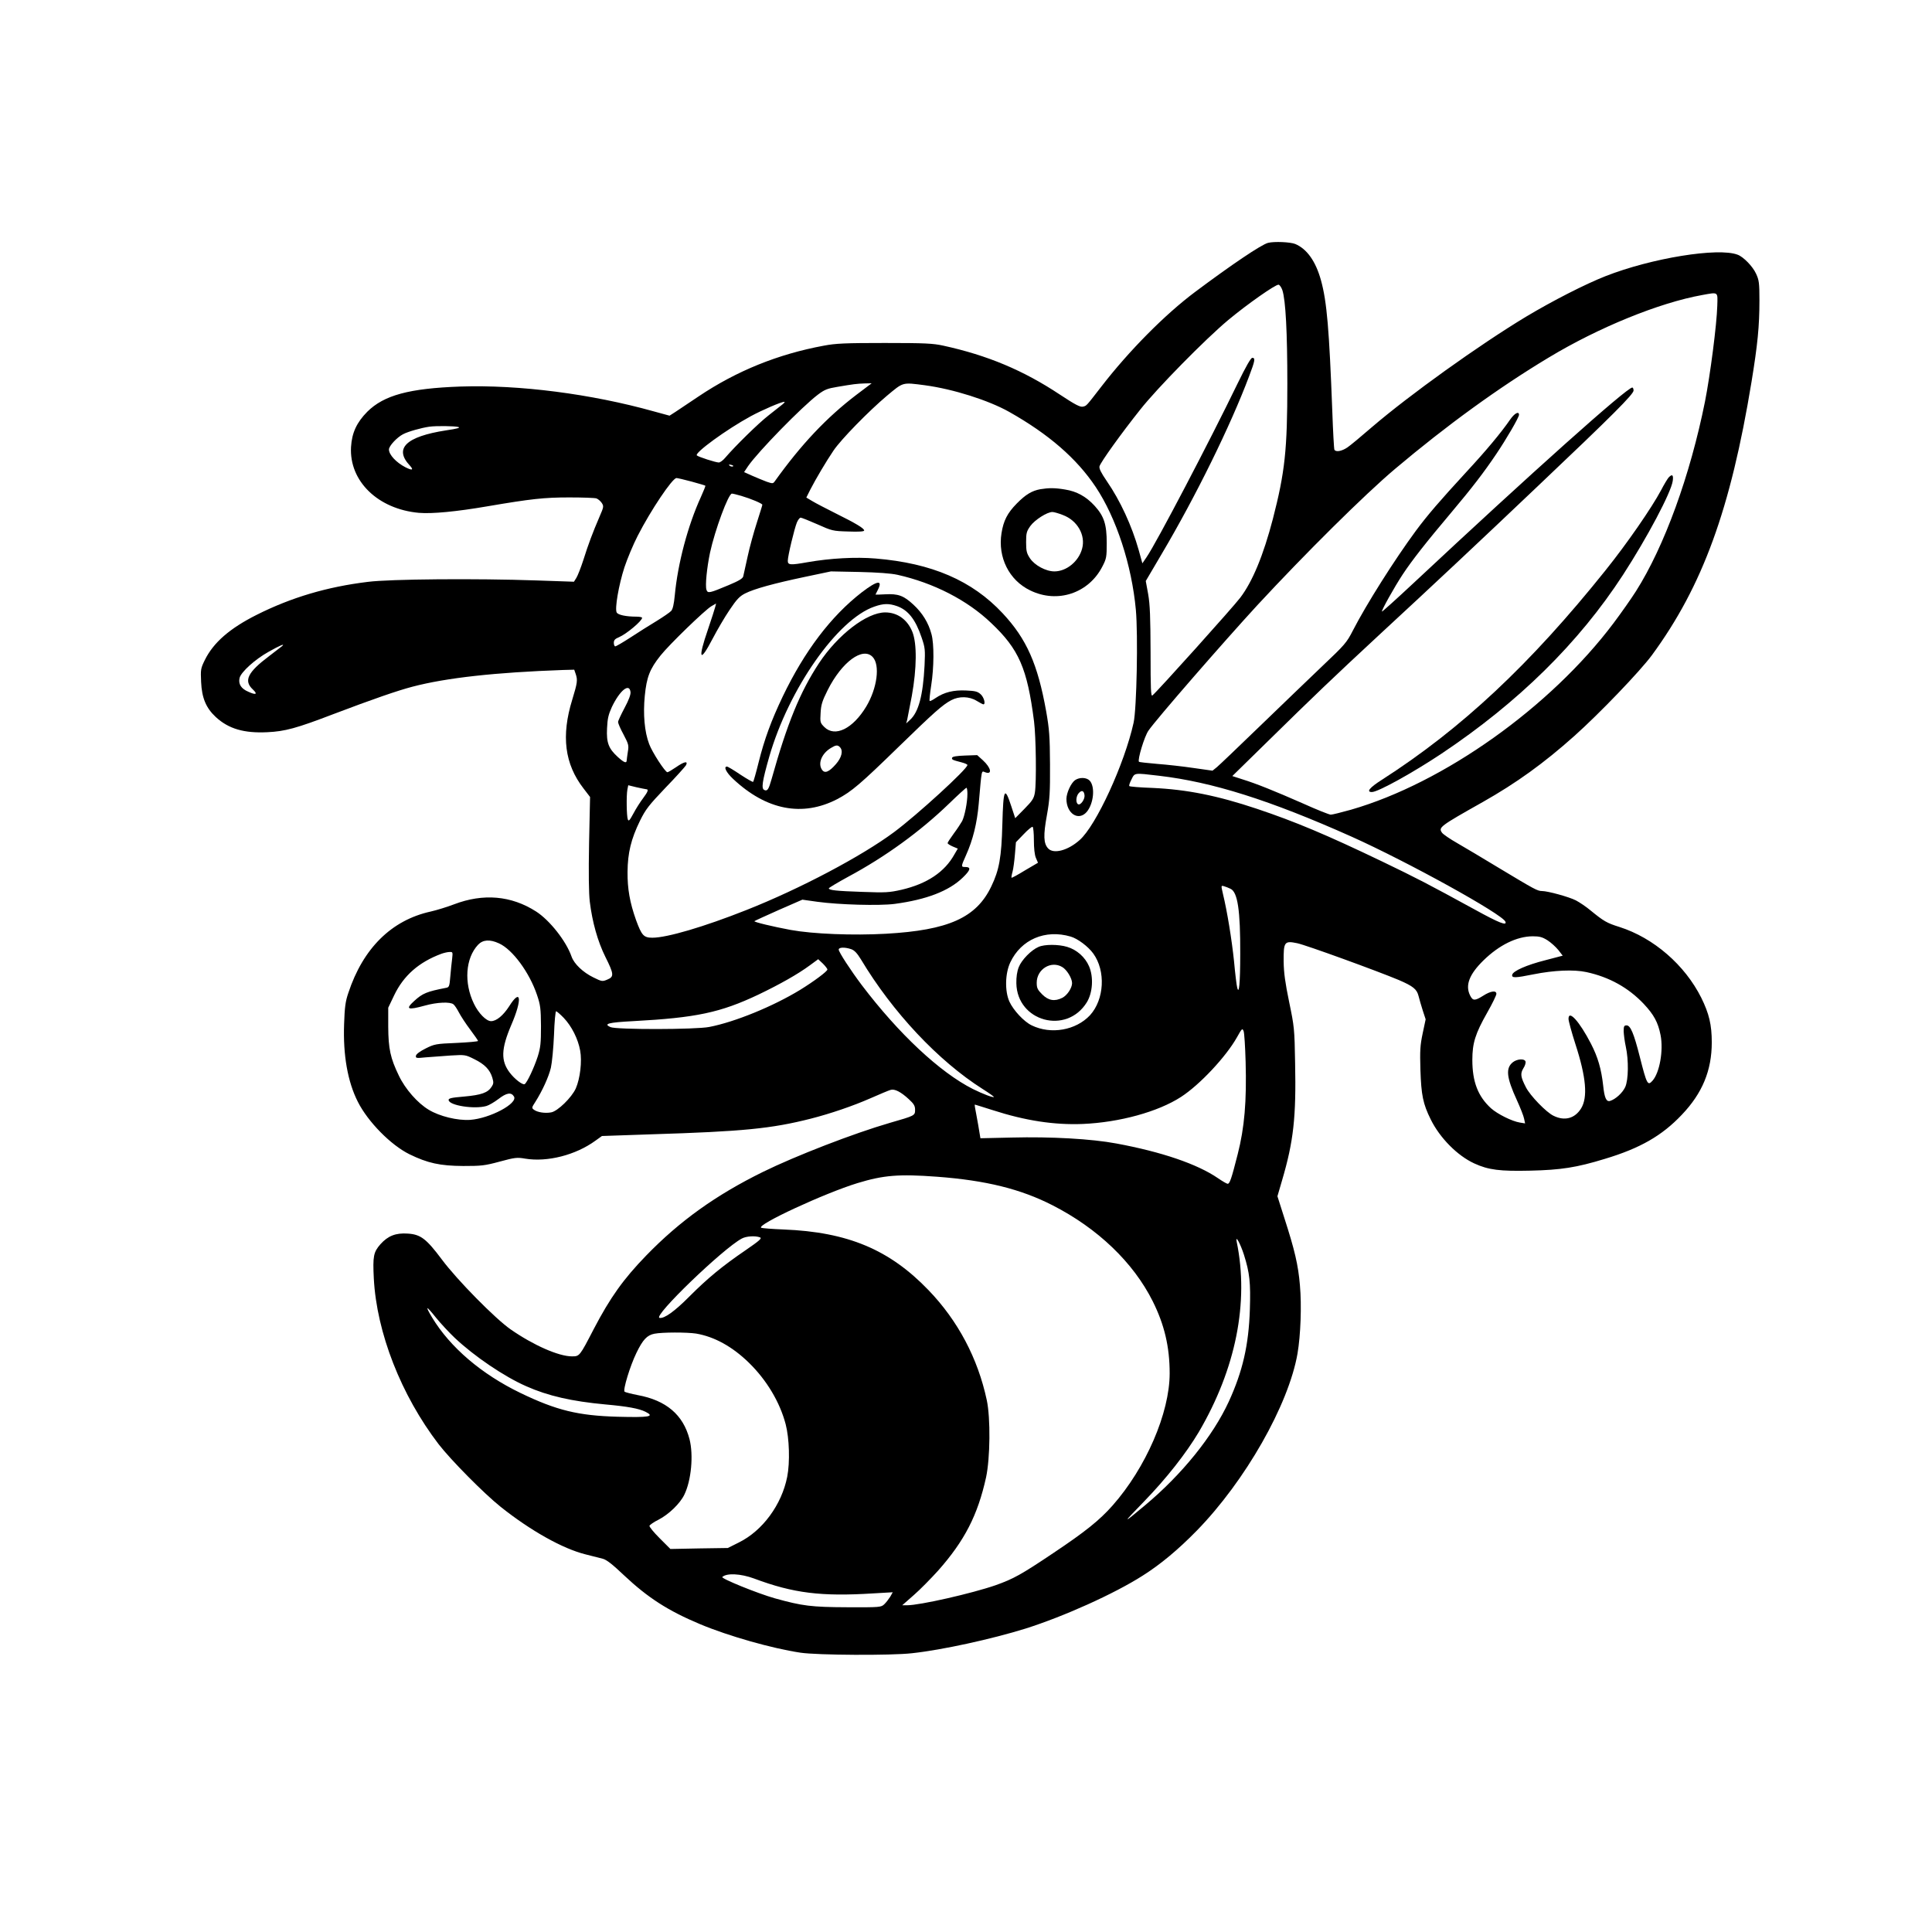 <?xml version="1.0" encoding="UTF-8" standalone="yes"?>
<svg version="1.0" xmlns="http://www.w3.org/2000/svg" width="1024pt" height="1024pt" viewBox="0 0 1366 1366" preserveAspectRatio="xMidYMid meet">
  <g transform="translate(0,1366) scale(0.1,-0.1)" fill="#000000" stroke="none">
    <path d="M8966 11943 c-48 -12 -262 -157 -516 -347 -214 -160 -468 -417 -662
-668 -110 -142 -105 -137 -131 -143 -19 -5 -54 13 -163 85 -259 172 -513 278
-824 346 -73 16 -130 19 -415 19 -278 0 -346 -3 -430 -19 -325 -60 -618 -179
-886 -359 -67 -45 -140 -94 -163 -109 l-42 -27 -110 30 c-443 124 -954 190
-1369 176 -362 -13 -540 -61 -658 -178 -75 -76 -109 -149 -115 -249 -14 -242
191 -440 480 -466 93 -8 268 9 483 46 311 53 402 63 580 63 94 0 180 -3 192
-7 11 -4 28 -18 37 -31 16 -24 15 -29 -15 -98 -49 -114 -79 -194 -114 -305
-18 -56 -41 -114 -50 -128 l-17 -27 -262 9 c-430 15 -1038 10 -1195 -10 -288
-35 -541 -110 -786 -233 -191 -96 -306 -196 -367 -320 -29 -59 -30 -67 -26
-155 5 -113 35 -184 104 -248 90 -83 199 -115 364 -107 125 6 204 27 470 129
274 104 453 166 557 193 240 63 586 101 1065 118 l78 2 10 -29 c15 -44 13 -62
-24 -183 -79 -256 -54 -455 80 -628 l46 -60 -7 -325 c-4 -215 -2 -356 5 -415
18 -146 56 -281 110 -390 61 -122 63 -141 14 -161 -35 -15 -39 -14 -98 15 -74
36 -137 96 -155 148 -38 109 -154 256 -250 318 -176 113 -374 130 -581 51 -47
-18 -121 -41 -165 -51 -277 -61 -478 -260 -582 -575 -21 -61 -26 -102 -30
-220 -8 -220 25 -408 97 -550 71 -141 233 -306 365 -371 129 -63 216 -82 380
-83 127 0 151 2 258 31 107 29 123 31 180 21 157 -26 357 25 497 127 l46 33
349 12 c649 20 850 40 1129 111 137 35 296 89 421 144 66 29 130 56 142 59 28
9 73 -14 129 -66 35 -32 44 -47 44 -74 0 -42 -1 -42 -178 -93 -255 -74 -666
-233 -898 -347 -333 -164 -587 -346 -824 -590 -163 -168 -256 -299 -372 -521
-100 -193 -100 -193 -154 -193 -94 0 -273 79 -434 191 -108 75 -379 350 -486
494 -110 147 -150 177 -240 183 -86 6 -141 -16 -194 -75 -49 -56 -55 -84 -47
-242 20 -383 193 -826 459 -1173 86 -111 319 -347 438 -442 212 -169 439 -296
600 -336 47 -12 102 -26 122 -31 27 -7 69 -40 150 -117 168 -158 310 -250 539
-346 201 -84 508 -171 708 -201 117 -18 641 -21 789 -4 213 23 564 100 802
174 272 86 628 246 830 375 125 79 250 183 381 317 343 351 650 890 713 1253
22 129 30 338 17 483 -12 143 -37 249 -110 475 l-49 154 33 113 c81 275 100
446 92 830 -4 240 -6 257 -42 430 -28 136 -38 206 -39 287 -1 139 5 148 96
129 60 -12 568 -197 718 -260 102 -44 128 -65 140 -114 6 -23 19 -69 30 -103
l20 -61 -21 -99 c-18 -85 -20 -122 -16 -259 6 -178 18 -239 73 -350 64 -130
188 -256 308 -311 100 -46 181 -56 396 -51 216 5 327 22 526 83 250 75 405
164 545 312 146 153 212 314 212 512 0 125 -19 203 -74 315 -116 232 -337 424
-579 501 -90 28 -111 41 -203 116 -32 27 -80 59 -105 72 -49 25 -199 66 -239
66 -32 0 -52 11 -298 159 -115 70 -252 151 -302 180 -51 29 -99 62 -107 73
-27 38 -18 45 289 218 235 133 430 273 647 467 177 158 465 458 548 571 358
488 556 1031 704 1932 43 263 56 393 56 575 0 126 -3 145 -24 190 -23 51 -89
119 -130 134 -137 53 -609 -24 -933 -151 -145 -57 -374 -174 -563 -287 -333
-201 -824 -553 -1090 -781 -75 -65 -153 -130 -174 -144 -39 -26 -80 -34 -91
-16 -3 5 -10 127 -15 272 -22 579 -38 774 -80 926 -37 134 -99 222 -182 257
-35 14 -148 19 -192 8z m101 -335 c23 -71 35 -296 35 -663 0 -466 -17 -623
-102 -953 -67 -257 -144 -444 -231 -558 -47 -63 -586 -663 -621 -691 -11 -9
-13 45 -13 305 -1 248 -4 337 -17 411 l-17 93 113 192 c242 409 487 908 617
1254 43 113 46 132 23 132 -10 0 -45 -61 -104 -182 -196 -405 -574 -1127 -643
-1227 l-30 -44 -26 94 c-48 170 -130 349 -226 488 -41 60 -55 89 -51 104 7 28
154 233 288 401 118 150 460 498 623 634 132 110 334 252 355 249 8 -1 20 -19
27 -39z m3075 -108 c-4 -138 -50 -491 -87 -679 -105 -523 -287 -1024 -488
-1341 -33 -52 -104 -153 -158 -225 -447 -595 -1201 -1131 -1857 -1320 -68 -19
-132 -35 -143 -35 -10 0 -99 35 -196 79 -205 90 -329 140 -429 171 l-71 23
246 241 c333 327 469 457 786 751 410 379 702 653 1125 1055 534 506 680 653
680 679 0 11 -4 21 -9 21 -38 0 -712 -602 -1545 -1381 -122 -114 -223 -205
-225 -203 -6 5 88 174 147 263 64 97 163 224 342 436 146 173 234 288 318 413
73 108 162 261 162 279 0 28 -32 11 -63 -34 -64 -93 -170 -220 -311 -372 -185
-201 -273 -303 -356 -415 -151 -205 -350 -520 -444 -703 -45 -88 -58 -102
-214 -250 -91 -87 -290 -278 -442 -425 -151 -146 -289 -278 -306 -292 l-31
-25 -134 19 c-74 11 -190 24 -258 29 -68 6 -126 12 -128 15 -12 12 39 181 67
220 52 77 530 626 769 886 338 365 759 783 975 965 364 307 733 575 1086 787
353 213 783 388 1085 442 116 21 110 25 107 -74z m-6085 -630 c-213 -162 -392
-352 -579 -613 -12 -17 -16 -17 -57 -3 -24 9 -70 28 -102 42 l-58 26 28 42
c72 104 381 420 493 505 49 37 68 44 140 56 112 19 135 22 192 24 l49 1 -106
-80z m483 66 c200 -27 449 -106 595 -188 280 -158 477 -329 612 -531 146 -219
255 -553 284 -869 16 -178 6 -699 -16 -798 -64 -290 -265 -728 -382 -830 -83
-74 -184 -100 -222 -59 -33 35 -35 93 -9 235 20 112 23 159 22 359 -1 200 -5
249 -27 375 -60 335 -138 512 -308 694 -216 231 -500 354 -898 387 -141 12
-321 2 -481 -26 -123 -22 -140 -20 -140 10 0 34 46 225 64 270 8 19 20 35 27
35 6 0 59 -21 118 -47 103 -46 109 -48 219 -51 75 -3 112 0 112 7 0 15 -56 49
-201 121 -68 34 -143 73 -166 87 l-42 25 28 56 c38 74 113 201 164 276 54 80
248 278 377 387 119 99 107 96 270 75z m-1006 -134 c-12 -9 -57 -45 -100 -79
-71 -55 -235 -216 -307 -300 -15 -18 -35 -33 -45 -33 -21 0 -143 39 -155 50
-19 17 210 184 381 277 81 44 216 102 237 102 6 0 1 -7 -11 -17z m-2294 -161
c18 -5 -5 -12 -87 -24 -283 -44 -369 -128 -255 -249 29 -32 17 -36 -31 -12
-66 34 -117 89 -117 126 0 25 57 86 100 108 36 19 129 45 185 53 50 7 178 5
205 -2z m1941 -279 c-7 -2 -18 1 -23 6 -8 8 -4 9 13 5 13 -4 18 -8 10 -11z
m-291 -107 c51 -14 95 -27 97 -29 2 -2 -12 -37 -31 -79 -93 -203 -164 -472
-185 -696 -6 -63 -14 -97 -25 -110 -10 -11 -57 -43 -104 -72 -48 -29 -131 -81
-184 -116 -54 -35 -102 -63 -108 -63 -5 0 -10 11 -10 25 0 19 8 28 37 40 52
22 163 115 163 137 0 4 -17 8 -39 8 -74 0 -132 12 -141 30 -14 27 14 192 55
319 20 60 62 161 94 223 92 180 245 408 274 408 7 0 55 -11 107 -25z m351
-101 c68 -20 149 -54 149 -63 0 -4 -18 -61 -39 -127 -21 -65 -51 -173 -65
-239 -15 -66 -28 -129 -31 -140 -3 -15 -31 -32 -103 -62 -136 -57 -148 -60
-157 -33 -10 30 3 156 25 262 35 161 130 418 155 418 6 0 36 -7 66 -16z m1104
-558 c255 -57 494 -179 663 -341 196 -185 255 -320 303 -695 14 -110 18 -432
6 -504 -7 -42 -18 -58 -74 -115 l-65 -66 -27 82 c-48 147 -57 130 -64 -125 -6
-233 -22 -323 -78 -439 -106 -222 -303 -310 -745 -335 -234 -13 -514 -2 -674
27 -124 23 -262 56 -256 62 3 3 80 38 172 79 l167 73 106 -15 c153 -21 437
-29 546 -15 225 30 384 91 482 186 56 54 61 75 17 75 -30 0 -30 3 6 83 49 109
78 226 90 364 22 251 18 233 45 223 53 -20 43 31 -16 85 l-40 36 -86 -3 c-58
-2 -88 -7 -91 -15 -4 -14 1 -16 66 -33 23 -6 42 -14 42 -19 0 -28 -353 -351
-518 -474 -230 -171 -665 -401 -1044 -551 -300 -119 -562 -196 -665 -196 -62
0 -76 16 -116 125 -44 124 -61 221 -60 340 1 135 25 233 88 362 40 81 62 109
179 232 74 76 139 149 146 160 17 33 -12 27 -71 -14 -28 -19 -55 -35 -60 -35
-16 0 -108 142 -129 199 -33 86 -44 211 -31 342 13 131 35 189 111 284 61 77
315 323 360 349 l33 19 -6 -24 c-3 -13 -26 -84 -51 -158 -74 -214 -59 -243 33
-66 32 61 85 152 119 202 51 76 71 97 110 117 65 33 204 71 422 117 l185 39
200 -4 c129 -3 225 -10 270 -20z m-4350 -504 c-6 -5 -46 -36 -91 -70 -153
-115 -183 -175 -116 -237 36 -34 22 -41 -32 -16 -52 22 -72 55 -62 98 11 42
110 132 206 185 78 44 118 61 95 40z m2463 -325 c2 -18 -12 -56 -42 -112 -25
-47 -46 -92 -46 -100 0 -9 17 -49 39 -89 35 -67 38 -76 30 -122 -4 -27 -8 -55
-8 -61 -1 -22 -19 -15 -62 24 -66 60 -82 101 -77 203 3 69 10 98 34 151 56
117 124 173 132 106z m3737 -592 c376 -44 783 -172 1360 -430 395 -177 1069
-549 1089 -602 12 -31 -46 -8 -213 84 -344 188 -410 222 -661 343 -392 188
-611 280 -882 371 -281 94 -496 137 -739 148 -87 3 -161 9 -164 13 -4 3 3 24
15 47 24 48 16 47 195 26z m-3627 -95 c20 0 14 -17 -22 -65 -19 -25 -49 -72
-67 -106 -27 -50 -34 -58 -40 -43 -9 23 -11 171 -3 212 l6 30 57 -14 c31 -7
62 -13 69 -14z m2272 -33 c0 -59 -19 -155 -37 -192 -9 -16 -35 -56 -59 -88
-24 -33 -44 -63 -44 -68 0 -5 16 -15 36 -24 l36 -15 -24 -41 c-69 -125 -194
-208 -374 -250 -89 -20 -112 -21 -278 -15 -182 6 -236 12 -236 25 0 4 62 41
137 82 263 141 510 321 712 516 64 62 119 112 124 113 4 0 7 -19 7 -43z m470
-328 c0 -55 5 -103 14 -124 l15 -35 -92 -54 c-50 -31 -93 -54 -95 -52 -2 2 1
21 7 42 6 22 13 77 17 124 l7 85 55 57 c30 32 59 55 63 52 5 -3 9 -46 9 -95z
m1390 -343 c51 -23 70 -153 69 -459 0 -212 -9 -297 -22 -237 -4 14 -14 97 -22
185 -16 152 -48 351 -79 478 -13 57 -13 57 8 51 11 -3 32 -11 46 -18z m-1130
-338 c49 -14 124 -70 160 -120 89 -123 78 -325 -23 -436 -100 -107 -276 -138
-412 -72 -55 26 -130 107 -158 168 -33 73 -31 198 6 277 76 162 247 236 427
183z m3371 -26 c25 -16 59 -47 77 -69 l31 -40 -122 -32 c-135 -34 -230 -77
-235 -103 -5 -24 21 -23 150 3 145 29 286 35 374 16 162 -35 297 -110 406
-225 72 -77 101 -130 119 -221 21 -109 -7 -266 -57 -322 -34 -38 -40 -28 -90
169 -42 166 -66 222 -93 222 -18 0 -21 -6 -21 -42 1 -24 7 -72 15 -108 21 -96
19 -235 -4 -286 -19 -41 -68 -86 -107 -98 -27 -8 -40 22 -49 109 -13 116 -37
200 -86 295 -81 157 -159 244 -159 176 0 -14 22 -95 49 -179 76 -234 88 -376
40 -454 -44 -71 -116 -91 -195 -52 -51 24 -165 142 -195 201 -38 74 -41 97
-18 135 12 18 18 40 15 48 -8 22 -59 18 -89 -5 -53 -42 -46 -108 29 -271 24
-53 47 -111 50 -129 l7 -33 -37 6 c-56 9 -158 60 -204 101 -92 84 -132 187
-132 342 0 119 21 186 105 334 36 63 65 123 65 133 0 26 -40 21 -93 -13 -59
-37 -73 -37 -92 0 -37 72 -8 150 94 250 112 109 235 169 347 170 49 0 68 -5
105 -28z m-7413 -22 c96 -43 216 -207 269 -365 24 -71 27 -95 28 -220 0 -120
-3 -151 -23 -215 -26 -80 -75 -184 -92 -195 -14 -9 -72 36 -106 81 -64 84 -61
168 11 337 79 182 69 266 -15 132 -42 -65 -90 -105 -128 -105 -34 0 -89 56
-121 123 -72 148 -60 322 29 417 34 36 83 40 148 10z m2490 -41 c23 -8 42 -28
69 -72 224 -374 547 -718 861 -917 46 -29 81 -54 79 -56 -6 -6 -77 21 -148 56
-234 118 -526 392 -786 735 -79 105 -163 234 -163 251 0 17 44 18 88 3z
m-2821 -66 c-4 -27 -9 -83 -13 -126 -6 -73 -8 -78 -33 -82 -133 -26 -163 -38
-222 -92 -65 -59 -48 -67 75 -33 86 24 179 28 202 9 9 -7 26 -33 39 -58 13
-25 48 -79 79 -120 31 -41 56 -78 56 -81 0 -4 -69 -10 -152 -14 -146 -6 -156
-8 -218 -39 -40 -20 -66 -39 -69 -51 -3 -18 2 -19 69 -12 39 3 118 9 176 13
102 6 104 6 168 -26 73 -36 110 -74 127 -131 10 -33 9 -43 -5 -64 -27 -42 -72
-58 -193 -69 -96 -8 -113 -13 -111 -26 7 -38 183 -65 267 -41 18 5 57 28 86
50 57 44 90 49 109 17 29 -49 -170 -155 -310 -165 -89 -6 -216 25 -292 71 -79
47 -167 147 -212 242 -60 124 -74 190 -75 345 l0 135 42 88 c67 140 175 234
333 293 19 7 46 13 59 13 22 1 23 -1 18 -46z m2653 -78 c0 -13 -97 -85 -193
-144 -192 -117 -461 -227 -642 -262 -96 -19 -657 -20 -699 -1 -52 23 -14 33
160 42 446 24 617 60 887 188 150 72 278 144 362 206 l60 44 33 -31 c17 -17
32 -36 32 -42z m-1864 -342 c56 -59 101 -148 116 -231 14 -76 0 -197 -31 -268
-29 -64 -128 -161 -174 -169 -43 -8 -96 0 -121 18 -18 13 -17 16 9 56 50 79
95 178 110 242 8 35 18 139 22 232 3 92 10 167 15 167 4 0 29 -21 54 -47z
m4821 -308 c8 -283 -8 -468 -56 -656 -44 -173 -56 -209 -71 -209 -6 0 -37 18
-69 40 -146 100 -399 186 -718 245 -176 33 -463 49 -739 42 l-222 -5 -16 96
c-10 53 -19 107 -22 120 -2 12 -3 22 -1 22 2 0 58 -18 125 -39 232 -75 436
-106 637 -98 260 11 533 86 695 191 133 86 319 285 396 422 35 63 38 66 47 43
5 -13 11 -109 14 -214z m-2182 -815 c347 -26 592 -87 817 -202 319 -163 570
-403 708 -678 83 -166 120 -323 120 -510 0 -280 -168 -668 -404 -935 -92 -104
-193 -185 -419 -336 -228 -153 -281 -182 -407 -227 -167 -58 -536 -142 -627
-142 l-34 0 83 73 c45 39 121 117 170 171 188 212 281 393 340 661 29 136 32
418 5 545 -63 296 -204 562 -412 778 -276 287 -571 411 -1025 429 -80 3 -151
9 -158 12 -37 20 449 245 681 316 184 56 292 65 562 45z m-1251 -429 c15 -6
-4 -23 -100 -89 -169 -115 -272 -201 -399 -328 -105 -106 -179 -159 -212 -152
-49 10 447 489 582 561 31 17 96 21 129 8z m3421 -122 c41 -130 48 -197 42
-388 -8 -252 -51 -437 -149 -651 -113 -245 -331 -515 -592 -733 -164 -137
-164 -135 -6 28 158 163 296 339 386 490 262 447 356 917 268 1345 -11 54 26
-13 51 -91z m-5579 -589 c138 -130 349 -273 504 -341 155 -69 323 -107 560
-129 157 -14 238 -29 284 -52 68 -34 28 -41 -198 -35 -279 8 -431 45 -686 168
-275 133 -497 322 -625 534 -52 87 -43 87 28 -2 35 -43 95 -107 133 -143z
m1706 31 c129 -22 256 -92 373 -206 126 -123 219 -279 260 -435 26 -100 31
-269 11 -371 -39 -198 -174 -382 -342 -465 l-78 -39 -203 -3 -203 -4 -76 76
c-42 42 -74 81 -72 88 3 7 31 27 64 43 72 37 152 114 182 176 50 102 66 281
37 394 -45 172 -165 274 -366 311 -46 9 -88 20 -93 24 -13 12 39 183 84 275
45 93 75 125 127 135 56 11 230 11 295 1z m410 -1732 c278 -104 474 -128 842
-105 l138 8 -18 -32 c-11 -17 -29 -41 -42 -53 -22 -21 -30 -22 -260 -21 -257
1 -318 9 -513 63 -124 35 -384 141 -372 151 31 29 130 24 225 -11z"/>
    <path d="M11797 10283 c-8 -10 -32 -49 -52 -88 -66 -124 -239 -375 -393 -567
-533 -666 -1020 -1121 -1581 -1481 -88 -56 -113 -87 -71 -87 43 0 287 135 493
272 544 364 969 782 1282 1263 172 265 341 584 352 665 6 43 -4 51 -30 23z"/>
    <path d="M7355 10201 c-59 -11 -103 -37 -166 -101 -67 -68 -94 -122 -108 -210
-27 -170 53 -332 202 -404 193 -95 415 -21 512 170 28 54 30 67 30 164 0 133
-19 190 -85 263 -60 66 -127 103 -210 116 -71 12 -114 12 -175 2z m159 -182
c103 -38 163 -142 137 -238 -24 -90 -110 -161 -196 -161 -60 0 -140 43 -173
93 -23 35 -27 51 -27 113 0 64 3 77 30 115 31 43 118 99 156 99 10 0 43 -9 73
-21z"/>
    <path d="M7601 8144 c-29 -21 -60 -89 -61 -132 0 -105 86 -160 144 -92 49 59
60 177 21 220 -22 24 -72 26 -104 4z m67 -106 c4 -29 -29 -75 -46 -64 -18 11
-14 57 5 78 21 24 37 18 41 -14z"/>
    <path d="M6093 9472 c-218 -169 -405 -416 -559 -737 -82 -172 -129 -301 -170
-464 -18 -73 -36 -136 -39 -139 -2 -3 -43 20 -90 51 -47 32 -89 57 -95 57 -26
0 -5 -42 43 -87 235 -221 490 -271 737 -143 102 54 163 106 435 371 248 241
308 295 370 328 56 30 128 28 180 -4 22 -13 43 -25 48 -25 17 0 5 49 -19 71
-22 20 -38 24 -104 27 -88 4 -154 -12 -216 -54 -20 -14 -39 -23 -41 -20 -3 3
2 52 11 110 20 127 21 293 2 362 -21 80 -64 150 -128 209 -69 64 -108 78 -199
73 -38 -2 -69 -3 -69 -2 0 1 7 15 15 30 40 77 -1 71 -112 -14z m248 -97 c80
-28 132 -95 175 -222 25 -73 26 -86 21 -198 -11 -212 -42 -330 -103 -385 l-27
-25 7 25 c3 14 18 90 33 170 35 195 37 369 4 452 -34 86 -105 138 -192 138
-130 0 -335 -157 -469 -360 -134 -204 -224 -424 -335 -820 -20 -71 -29 -85
-50 -76 -24 9 -16 60 34 236 138 479 482 971 743 1061 65 23 103 23 159 4z
m-171 -360 c54 -57 32 -221 -45 -350 -95 -158 -222 -220 -297 -145 -29 29 -30
34 -26 99 3 58 11 84 50 162 100 199 248 308 318 234z m-232 -637 c25 -25 14
-73 -28 -121 -48 -55 -78 -67 -97 -41 -32 44 -5 115 61 155 36 22 48 23 64 7z"/>
    <path d="M7343 6965 c-52 -22 -120 -92 -140 -143 -12 -30 -18 -71 -17 -114 5
-271 355 -366 498 -135 42 68 49 179 16 255 -28 65 -87 117 -154 137 -62 19
-161 19 -203 0z m167 -142 c33 -19 70 -80 70 -114 0 -34 -34 -86 -69 -104 -54
-27 -98 -20 -142 24 -33 33 -39 45 -39 83 0 95 101 158 180 111z"/>
  </g>
</svg>
